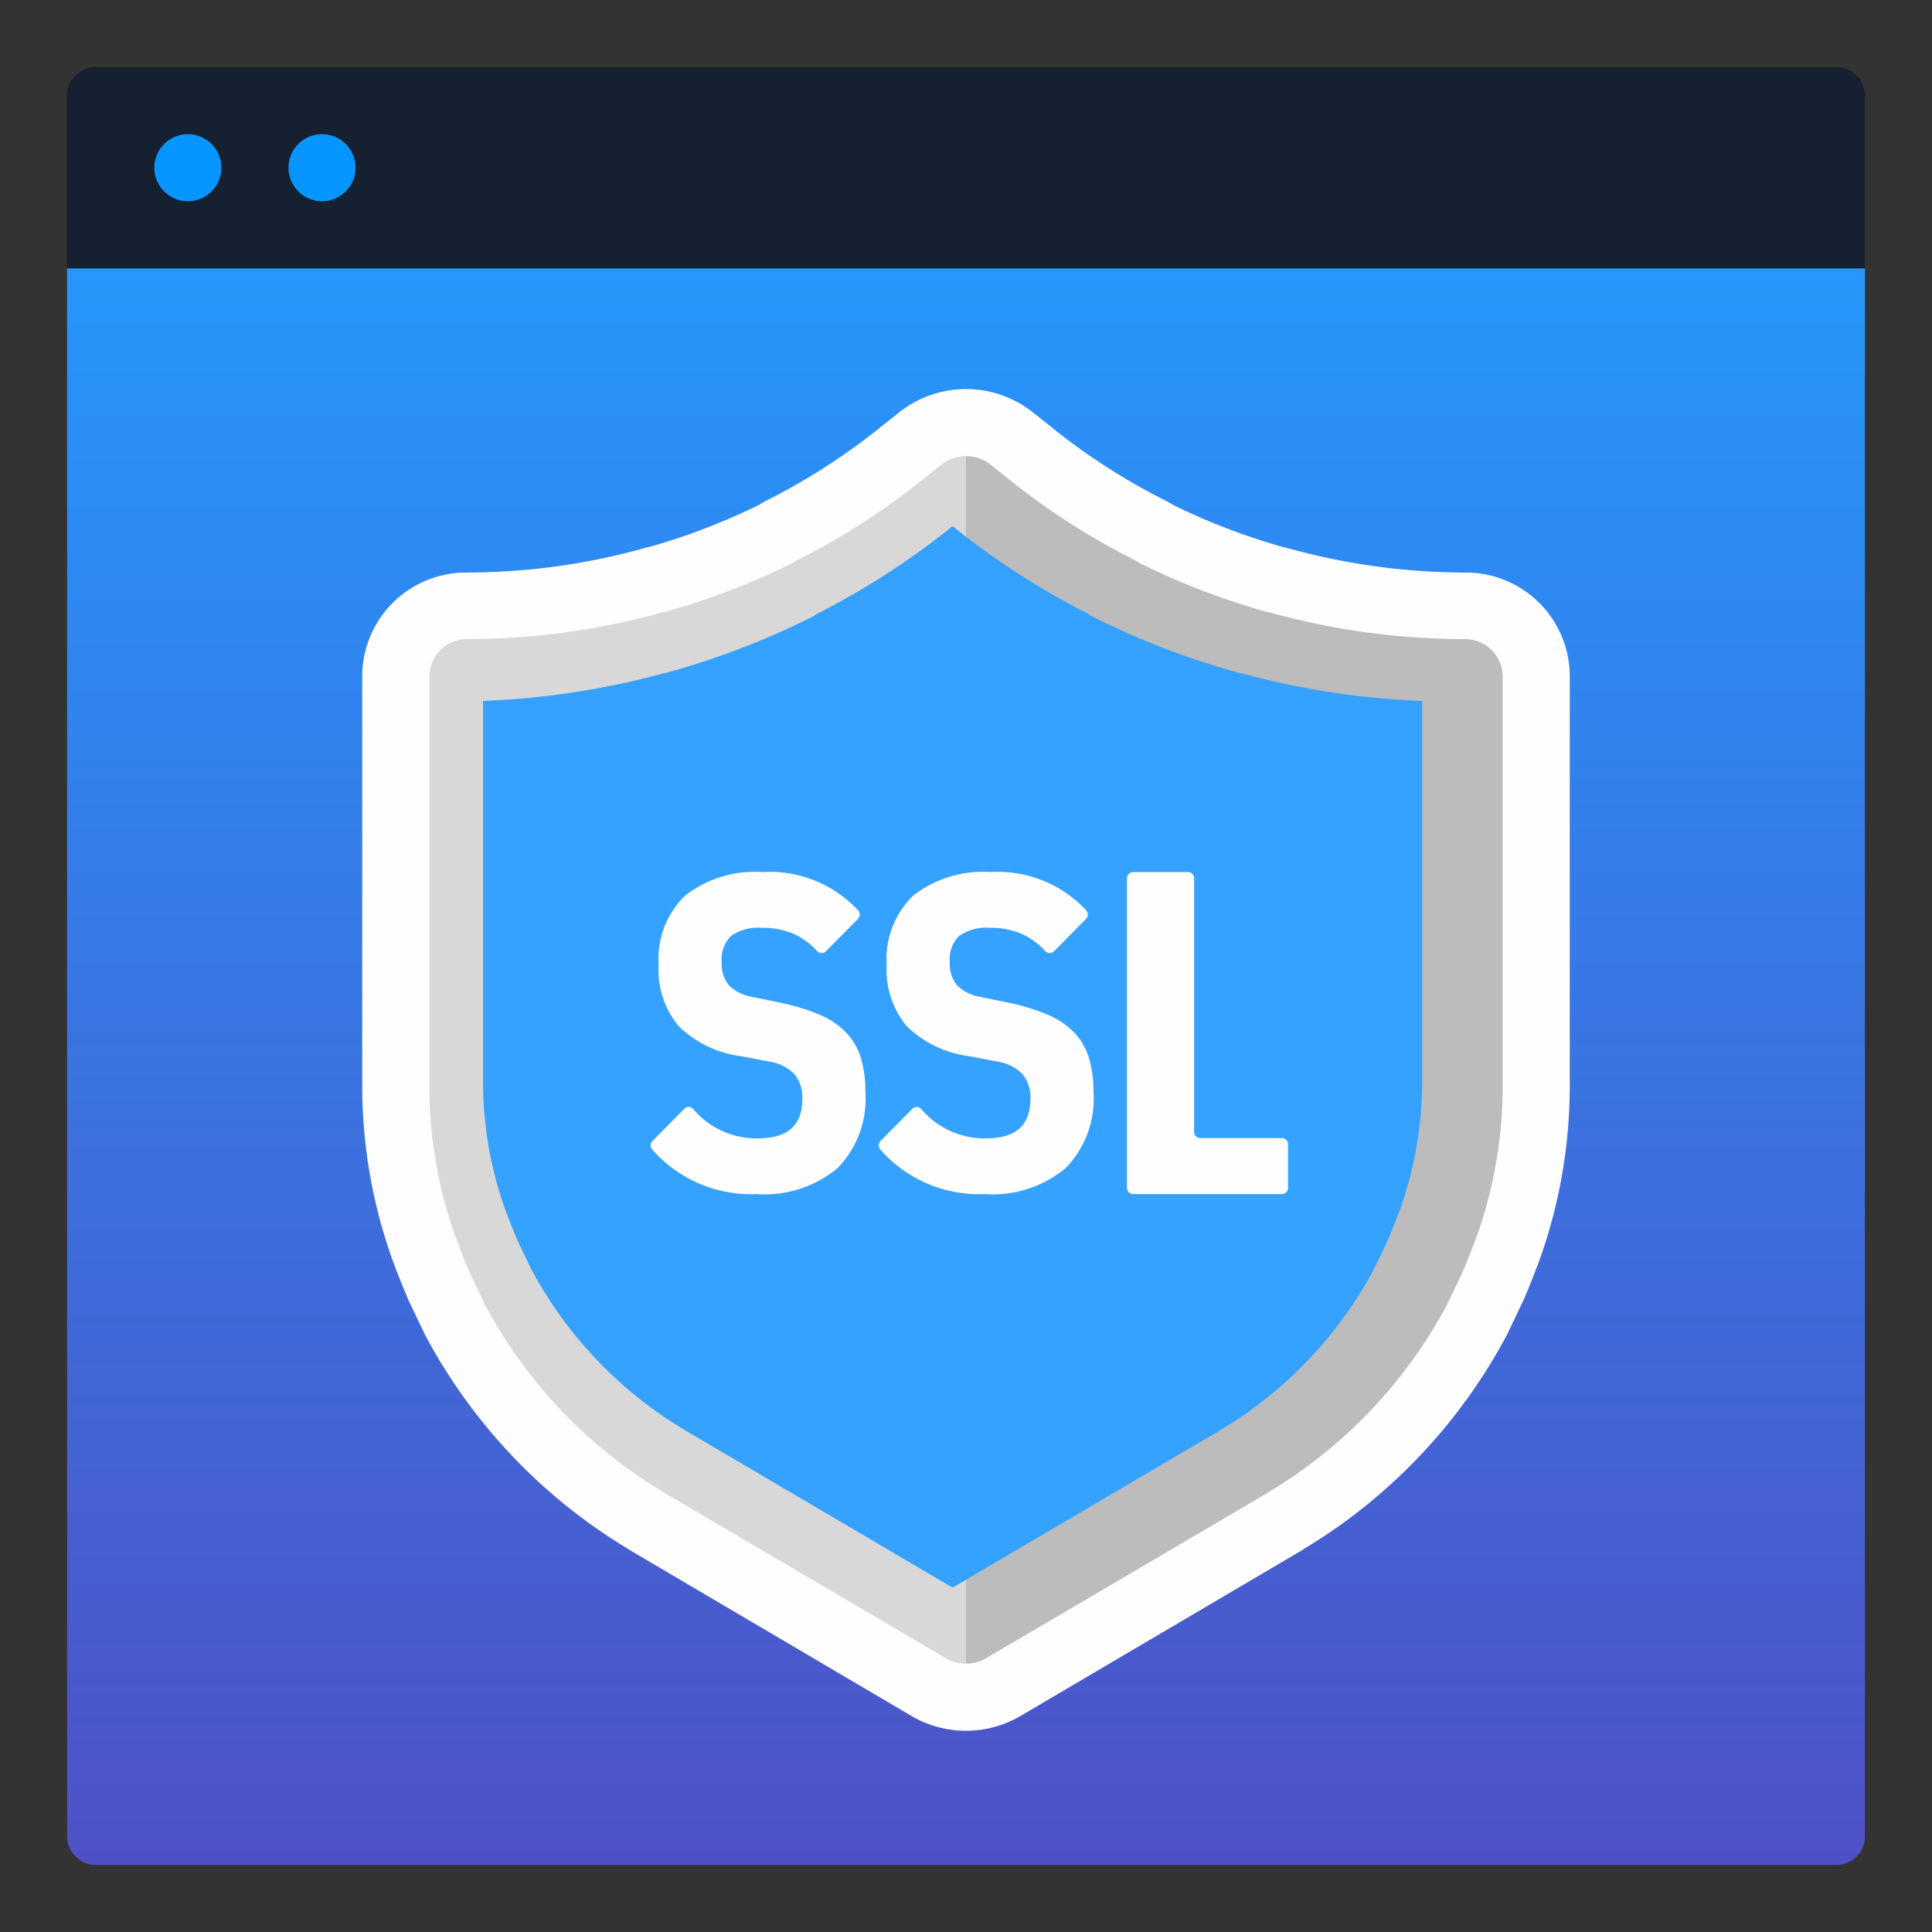 <svg xmlns="http://www.w3.org/2000/svg" viewBox="0 0 144 144"><rect x="0" y="0" width="144" height="144" fill="#333333" stroke="none"/><defs><linearGradient id="a" x1="72" x2="72" y1="20" y2="139" gradientUnits="userSpaceOnUse"><stop offset="0" stop-color="#2697fc"/><stop offset="1" stop-color="#4e51c6"/></linearGradient></defs><path fill="url(#a)" d="M139 20v117a2.15 2.15 0 0 1-2 2H7a2.175 2.175 0 0 1-2-2V20"/><path fill="#152031" d="M139 20H5V7a2.15 2.15 0 0 1 2-2h130a2.15 2.15 0 0 1 2 2Z"/><circle cx="14" cy="12.5" r="2.5" fill="#0795ff"/><circle cx="24" cy="12.5" r="2.5" fill="#0795ff"/><path fill="#fffefe" d="M71.994 129a8 8 0 0 1-4.06-1.103l-20.836-12.269a9 9 0 0 1-.388-.245 43 43 0 0 1-1.972-1.269 41.1 41.1 0 0 1-13.035-14.586l-.088-.174-1.234-2.585-.073-.189a69 69 0 0 1-1.054-2.666l-.036-.098A38.5 38.5 0 0 1 27 81.204v-30.91a7.736 7.736 0 0 1 7.825-7.617 49 49 0 0 0 2.957-.101l.557-.036c.472-.035.954-.075 1.434-.124l.106-.01a49.6 49.6 0 0 0 8.109-1.54l.335-.093.12-.018a49 49 0 0 0 8.109-3.112c.178-.114.356-.218.543-.314a48 48 0 0 0 8.165-5.195l1.765-1.406a8.026 8.026 0 0 1 9.948-.002l1.783 1.422a47.7 47.7 0 0 0 8.12 5.168c.233.117.426.233.577.33a49 49 0 0 0 8.16 3.125c.115.023.23.05.346.08a50 50 0 0 0 8.162 1.554l.106.011c.479.05.96.09 1.441.125l.469.03a49 49 0 0 0 3.037.106A7.737 7.737 0 0 1 117 50.294v30.878a38.6 38.6 0 0 1-2.218 12.644l-.064.182-.026.057c-.203.54-.675 1.777-1.015 2.558l-.075.186-1.26 2.642-.045.087a41.14 41.14 0 0 1-13.043 14.591c-.569.393-1.184.788-1.986 1.277a7 7 0 0 1-.345.22l-20.858 12.281A8 8 0 0 1 72.002 129Z"/><path fill="#d9d8d8" d="M72 39.843V34a2.93 2.93 0 0 0-1.828.632l-1.78 1.415a52.7 52.7 0 0 1-8.986 5.708 3 3 0 0 0-.31.197 54 54 0 0 1-9.572 3.668c-.054.011-.108.012-.161.027a54.6 54.6 0 0 1-8.938 1.693l-.116.012c-.528.054-1.057.098-1.587.137l-.611.039a55 55 0 0 1-3.263.11A2.795 2.795 0 0 0 32 50.375v30.79a33.6 33.6 0 0 0 1.943 11.019l.006.015c.051.137.651 1.733.999 2.516l.045.116 1.152 2.41a36 36 0 0 0 11.477 12.804 37 37 0 0 0 1.753 1.123c.102.062.199.132.302.193l20.826 12.235A2.96 2.96 0 0 0 72 124Z"/><path fill="#bdbcbc" d="M72 124a2.96 2.96 0 0 0 1.497-.404l20.826-12.235c.103-.06.2-.13.301-.193a36 36 0 0 0 1.754-1.123 36 36 0 0 0 11.476-12.805l1.153-2.41.046-.115c.347-.783.947-2.38.998-2.516l.007-.015A33.6 33.6 0 0 0 112 81.166V50.375a2.795 2.795 0 0 0-2.848-2.737 55 55 0 0 1-3.263-.11c-.204-.013-.407-.025-.61-.04-.53-.038-1.06-.082-1.588-.136l-.116-.012a54.6 54.6 0 0 1-8.937-1.693c-.054-.015-.108-.016-.162-.027a54 54 0 0 1-9.572-3.668 3 3 0 0 0-.31-.197 52.7 52.7 0 0 1-8.986-5.708l-1.78-1.415A2.93 2.93 0 0 0 72 34v90"/><path fill="#36a2ff" d="M51.244 106.717a8 8 0 0 0-.3-.19 30 30 0 0 1-1.5-.954 31 31 0 0 1-9.83-10.937l-.981-2.038-.019-.058-.103-.23c-.248-.552-.761-1.893-.859-2.16l-.063-.173A28.6 28.6 0 0 1 36 80.779V52.247l2.096-.121c.494-.037.988-.076 1.481-.126h.073l.294-.038a60 60 0 0 0 9.544-1.787l.184-.036.186-.052a58.5 58.5 0 0 0 10.478-4.015l.328-.164.232-.161a58 58 0 0 0 9.588-6.12l.516-.411.492.393a58 58 0 0 0 9.612 6.138l.232.161.328.164a58.5 58.5 0 0 0 10.478 4.015l.186.052.184.036a60.4 60.4 0 0 0 9.532 1.787l.28.028c.527.055 1.053.096 1.58.136l.74.048 1.356.073V80.82a28.6 28.6 0 0 1-1.59 9.163l-.07.188c-.09.246-.603 1.587-.85 2.139l-.104.23-.019.058-.981 2.038a31 31 0 0 1-9.834 10.94c-.485.331-.99.648-1.505.957-.094.056-.193.12-.292.185L71 118.332Z"/><path fill="#fffefe" d="M73.417 89a9.8 9.8 0 0 1-7.806-3.325.473.473 0 0 1 .025-.636l2.373-2.4a.45.45 0 0 1 .666.033 6.15 6.15 0 0 0 4.841 2.173q3.285 0 3.285-2.926a2.7 2.7 0 0 0-.591-1.86 3.3 3.3 0 0 0-1.84-.931l-2.102-.4a8.16 8.16 0 0 1-4.682-2.243 6.55 6.55 0 0 1-1.495-4.571 6.56 6.56 0 0 1 1.97-5.153A8.42 8.42 0 0 1 73.845 65a8.97 8.97 0 0 1 7.118 2.861.47.47 0 0 1-.026.635l-2.381 2.408a.453.453 0 0 1-.66-.025 5.4 5.4 0 0 0-1.602-1.209 5.7 5.7 0 0 0-2.514-.515 3.52 3.52 0 0 0-2.284.598 2.4 2.4 0 0 0-.706 1.928 2.54 2.54 0 0 0 .542 1.762 3.25 3.25 0 0 0 1.758.864l2.103.433a16 16 0 0 1 2.874.88 6 6 0 0 1 1.971 1.314 4.7 4.7 0 0 1 1.117 1.894 8.5 8.5 0 0 1 .346 2.56 7.4 7.4 0 0 1-2.07 5.668A8.46 8.46 0 0 1 73.417 89M84 88.526V65.474a.464.464 0 0 1 .454-.474h4.091a.465.465 0 0 1 .455.474v18.878a.464.464 0 0 0 .454.474h6.091A.465.465 0 0 1 96 85.3v3.226a.464.464 0 0 1-.454.474H84.454a.464.464 0 0 1-.454-.474M56.417 89a9.8 9.8 0 0 1-7.806-3.325.473.473 0 0 1 .025-.636l2.373-2.4a.45.45 0 0 1 .666.033 6.15 6.15 0 0 0 4.841 2.173q3.285 0 3.285-2.926a2.7 2.7 0 0 0-.591-1.86 3.3 3.3 0 0 0-1.84-.931l-2.102-.4a8.16 8.16 0 0 1-4.682-2.243 6.55 6.55 0 0 1-1.495-4.571 6.56 6.56 0 0 1 1.97-5.153A8.42 8.42 0 0 1 56.845 65a8.97 8.97 0 0 1 7.118 2.861.47.47 0 0 1-.026.635l-2.381 2.408a.453.453 0 0 1-.66-.025 5.4 5.4 0 0 0-1.602-1.209 5.7 5.7 0 0 0-2.514-.515 3.52 3.52 0 0 0-2.284.598 2.4 2.4 0 0 0-.706 1.928 2.54 2.54 0 0 0 .542 1.762 3.25 3.25 0 0 0 1.758.864l2.103.433a16 16 0 0 1 2.874.88 6 6 0 0 1 1.971 1.314 4.7 4.7 0 0 1 1.117 1.894 8.5 8.5 0 0 1 .346 2.56 7.4 7.4 0 0 1-2.07 5.668A8.46 8.46 0 0 1 56.417 89"/></svg>